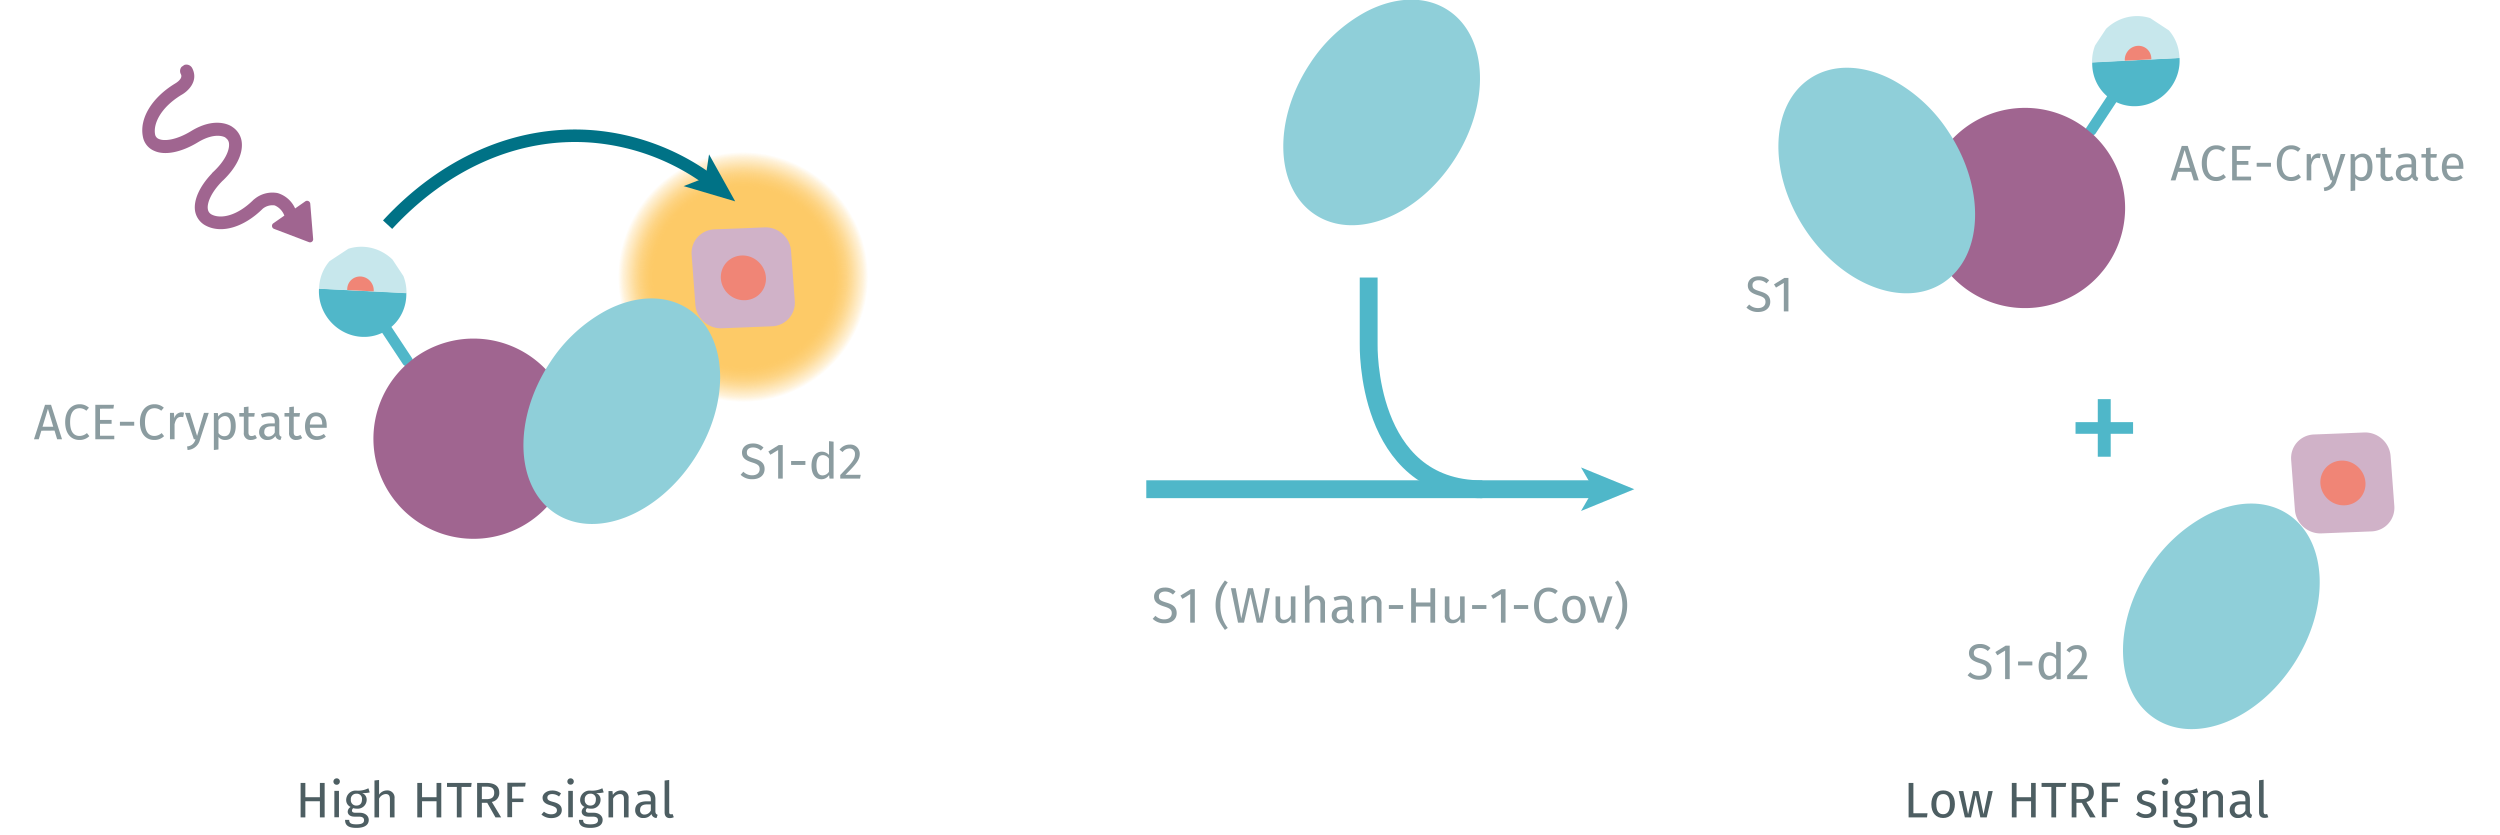 <svg id="Calque_1" data-name="Calque 1" xmlns="http://www.w3.org/2000/svg" xmlns:xlink="http://www.w3.org/1999/xlink" viewBox="0 0 700 233.77"><defs><radialGradient id="Dégradé_sans_nom_31" cx="25" cy="25" r="25" gradientUnits="userSpaceOnUse"><stop offset="0.71" stop-color="#fdca67"/><stop offset="0.74" stop-color="#fdca67" stop-opacity="0.98"/><stop offset="0.78" stop-color="#fdca67" stop-opacity="0.91"/><stop offset="0.82" stop-color="#fdca67" stop-opacity="0.81"/><stop offset="0.86" stop-color="#fdca67" stop-opacity="0.66"/><stop offset="0.9" stop-color="#fdca67" stop-opacity="0.48"/><stop offset="0.95" stop-color="#fdca67" stop-opacity="0.25"/><stop offset="0.99" stop-color="#fdca67" stop-opacity="0"/></radialGradient><symbol id="assay-fluorophore-donor-cryptate-left" data-name="assay-fluorophore-donor-cryptate-left" viewBox="0 0 17.27 25.51"><path d="M15.46,3.31,9.6,7.46l-2,1.41L1.38,13.28a8.62,8.62,0,0,0,6.23,3.89v7.25a1.1,1.1,0,0,0,2.19,0V17.15A8.63,8.63,0,0,0,17.27,8.6,8.55,8.55,0,0,0,15.46,3.31Z" fill="#50b7c9"/><path d="M15.46,3.34a8.63,8.63,0,0,0-14.08,10Z" fill="#c7e7ec"/><path d="M10.91,6.53a2.62,2.62,0,0,0-4.84,1.4,2.58,2.58,0,0,0,.57,1.63" fill="#f08576"/></symbol><symbol id="assay-fluorophore-emission-yellow" data-name="assay-fluorophore-emission-yellow" viewBox="0 0 50 50"><path d="M48.23,34.22a25,25,0,1,1-1.7-21.92A25,25,0,0,1,48.23,34.22Z" fill="url(#Dégradé_sans_nom_31)"/></symbol><symbol id="assay-fluorophore-acceptor-d2" data-name="assay-fluorophore-acceptor-d2" viewBox="0 0 23.7 23.7"><path d="M22.28,15.27l-7,7a4.85,4.85,0,0,1-6.85,0l-7-7a4.85,4.85,0,0,1,0-6.85l7-7a4.85,4.85,0,0,1,6.85,0L18.9,5.05l3.38,3.37A4.85,4.85,0,0,1,22.28,15.27Z" fill="#d0b2c8"/><path d="M15,8.74a4.39,4.39,0,0,1,1.26,3.59A4.4,4.4,0,0,1,8.74,15,4.4,4.4,0,0,1,15,8.74Z" fill="#f08576"/></symbol><symbol id="assay-compound-purple" data-name="assay-compound-purple" viewBox="0 0 39.69 39.69"><path d="M20,0c-2.41,9.43-8.8,16.16-16.31,16.16a12.6,12.6,0,0,1-3.25-.43A19.85,19.85,0,1,0,20,0Z" fill="#a06590"/></symbol><symbol id="assay-protein-ovoid-blue" data-name="assay-protein-ovoid-blue" viewBox="0 0 34.33 48.46"><path d="M34.33,24.23c0,13.38-7.69,24.23-17.17,24.23S0,37.61,0,24.23,7.68,0,17.16,0C22.6,0,27.45,3.57,30.59,9.14A30.85,30.85,0,0,1,34.33,24.23Z" fill="#8fcfd9"/></symbol><symbol id="assay-stimulation" data-name="assay-stimulation" viewBox="0 0 20.1 42.52"><path d="M12.7,20.42a1,1,0,0,0-.29-.08C9,19.89,7.13,18.63,6.53,17.6a1.4,1.4,0,0,1-.13-1.32l0-.1s.81-2,4.93-2.3c3.9-.23,7-1.56,8.16-3.54a3.64,3.64,0,0,0,.23-3.49c-1.45-3.31-5.85-5.24-11.2-4.91H8.48s-1.88.2-2-.86a1.27,1.27,0,1,0-2.51.38c.42,2.76,3.31,3.17,4.82,3,4.84-.28,7.86,1.51,8.7,3.41A1.15,1.15,0,0,1,17.37,9c-.62,1-2.76,2.13-6.15,2.33-5.55.34-7,3.42-7.17,4a4,4,0,0,0,.29,3.54c1.14,1.95,3.78,3.36,7.29,3.9l.07,0c3.42.6,5.16,1.92,5.63,2.87a1.36,1.36,0,0,1,0,1.31c-.93,1.73-3.93,3.11-8.54,2.3H8.63A5.62,5.62,0,0,0,4.17,30.9a5.39,5.39,0,0,0-1.09,4.39H.63a.62.62,0,0,0-.54.94l3.54,6a.62.62,0,0,0,1,0l4.16-6a.62.62,0,0,0-.51-1H5.64a3.42,3.42,0,0,1,.42-2.71,3.09,3.09,0,0,1,2.31-.8c5.12.87,9.49-.54,11.14-3.6a3.9,3.9,0,0,0,.1-3.62C18.66,22.62,16.16,21.12,12.7,20.42Z" fill="#a06590"/></symbol></defs><line x1="320.96" y1="136.98" x2="447.01" y2="136.98" fill="none" stroke="#4fb7c9" stroke-miterlimit="10" stroke-width="5"/><polygon points="457.6 136.98 442.68 143.08 446.22 136.98 442.68 130.88 457.6 136.98" fill="#4fb7c9"/><path d="M415.06,137c-32.87,0-31.83-40.61-31.83-40.61V77.7" fill="none" stroke="#4fb7c9" stroke-miterlimit="10" stroke-width="5"/><path d="M329.16,165.65l-.75.84a3.12,3.12,0,0,0-2.17-.86c-1,0-1.74.44-1.74,1.37s.38,1.2,2.12,1.73c1.54.48,2.85,1.08,2.85,2.93,0,1.68-1.27,2.86-3.44,2.86a4.5,4.5,0,0,1-3.28-1.25l.77-.85a3.43,3.43,0,0,0,2.49,1c1.14,0,2.08-.56,2.08-1.73,0-.93-.45-1.35-2.09-1.86-1.88-.57-2.86-1.29-2.86-2.79s1.26-2.52,3-2.52A4.09,4.09,0,0,1,329.16,165.65Z" fill="#8b9ca0"/><path d="M333.26,174.35v-8l-2.18,1.33-.56-.91,2.9-1.79h1.13v9.37Z" fill="#8b9ca0"/><path d="M341.71,169.45a9.88,9.88,0,0,0,2.07,6.37l-.81.56c-1.38-1.94-2.61-3.61-2.61-6.93s1.23-5,2.61-6.93l.81.56A9.86,9.86,0,0,0,341.71,169.45Z" fill="#8b9ca0"/><path d="M351.89,174.35l-1.78-8.08-1.79,8.08h-1.67l-2-9.65H346l1.55,8.49,1.87-8.49h1.41l1.91,8.49,1.61-8.49h1.22l-2,9.65Z" fill="#8b9ca0"/><path d="M361.62,174.35l-.1-1.15a2.48,2.48,0,0,1-2.3,1.32,2,2,0,0,1-2.06-2.25V167h1.29v5.15c0,1,.34,1.39,1.13,1.39a2.21,2.21,0,0,0,1.85-1.27V167h1.29v7.38Z" fill="#8b9ca0"/><path d="M371,169.06v5.29h-1.29v-5.11c0-1.11-.48-1.43-1.18-1.43a2.26,2.26,0,0,0-1.86,1.29v5.25h-1.29V164l1.29-.14V168a2.64,2.64,0,0,1,2.18-1.19A2,2,0,0,1,371,169.06Z" fill="#8b9ca0"/><path d="M379.17,173.62l-.29.9a1.48,1.48,0,0,1-1.44-1.11,2.53,2.53,0,0,1-2.2,1.11,2.15,2.15,0,0,1-2.36-2.23c0-1.58,1.19-2.43,3.25-2.43h1.14v-.55c0-1.07-.52-1.46-1.54-1.46a6.61,6.61,0,0,0-2,.39l-.32-.93a7.13,7.13,0,0,1,2.54-.51c1.78,0,2.6.91,2.6,2.45v3.38C378.56,173.27,378.79,173.48,379.17,173.62Zm-1.9-1.22v-1.69h-1c-1.36,0-2,.5-2,1.51a1.16,1.16,0,0,0,1.27,1.33A1.88,1.88,0,0,0,377.27,172.4Z" fill="#8b9ca0"/><path d="M386.82,169.06v5.29h-1.29v-5.11c0-1.11-.45-1.43-1.17-1.43a2.24,2.24,0,0,0-1.87,1.3v5.24H381.2V167h1.11l.11,1.09a2.69,2.69,0,0,1,2.25-1.26A2,2,0,0,1,386.82,169.06Z" fill="#8b9ca0"/><path d="M392.88,169.42v1.09h-4v-1.09Z" fill="#8b9ca0"/><path d="M396.45,169.83v4.52h-1.33V164.7h1.33v4h4.06v-4h1.33v9.65h-1.33v-4.52Z" fill="#8b9ca0"/><path d="M409,174.35l-.1-1.15a2.48,2.48,0,0,1-2.3,1.32,2,2,0,0,1-2.06-2.25V167h1.29v5.15c0,1,.34,1.39,1.14,1.39a2.23,2.23,0,0,0,1.85-1.27V167h1.29v7.38Z" fill="#8b9ca0"/><path d="M416.19,169.42v1.09h-4v-1.09Z" fill="#8b9ca0"/><path d="M420.26,174.35v-8l-2.19,1.33-.56-.91,2.9-1.79h1.14v9.37Z" fill="#8b9ca0"/><path d="M427.89,169.42v1.09h-4v-1.09Z" fill="#8b9ca0"/><path d="M436.18,165.48l-.73.86a2.82,2.82,0,0,0-1.86-.71c-1.46,0-2.68,1-2.68,3.89s1.17,3.88,2.66,3.88a3.27,3.27,0,0,0,2.05-.81l.67.85a3.75,3.75,0,0,1-2.76,1.08c-2.34,0-4-1.75-4-5s1.82-5,4-5A3.84,3.84,0,0,1,436.18,165.48Z" fill="#8b9ca0"/><path d="M444,170.65c0,2.29-1.2,3.87-3.29,3.87s-3.29-1.51-3.29-3.85,1.2-3.87,3.3-3.87S444,168.31,444,170.65Zm-5.2,0c0,1.92.68,2.81,1.91,2.81s1.9-.89,1.9-2.83-.67-2.81-1.89-2.81S438.75,168.73,438.75,170.67Z" fill="#8b9ca0"/><path d="M447.43,174.35,444.88,167h1.4l1.94,6.23,1.92-6.23h1.36L449,174.35Z" fill="#8b9ca0"/><path d="M455.61,169.45c0,3.32-1.23,5-2.61,6.93l-.81-.56a10.79,10.79,0,0,0,0-12.74l.81-.56C454.38,164.46,455.61,166.13,455.61,169.45Z" fill="#8b9ca0"/><path d="M11.58,120.6,10.85,123H9.51l3.1-9.66h1.68L17.37,123H16l-.73-2.43Zm1.84-6.12-1.51,5h3Z" fill="#8b9ca0"/><path d="M24.9,114.16l-.73.85a2.82,2.82,0,0,0-1.86-.71c-1.46,0-2.68,1-2.68,3.89s1.17,3.88,2.66,3.88a3.24,3.24,0,0,0,2.05-.81l.67.86a3.8,3.8,0,0,1-2.76,1.07c-2.34,0-4-1.75-4-5s1.82-5,4-5A3.79,3.79,0,0,1,24.9,114.16Z" fill="#8b9ca0"/><path d="M28,114.44v3.15h3.25v1.07H28V122h4V123H26.69v-9.66h5.22l-.15,1.07Z" fill="#8b9ca0"/><path d="M37.58,118.1v1.09h-4V118.1Z" fill="#8b9ca0"/><path d="M45.87,114.16l-.73.85a2.82,2.82,0,0,0-1.86-.71c-1.46,0-2.68,1-2.68,3.89s1.17,3.88,2.67,3.88a3.21,3.21,0,0,0,2-.81l.67.86a3.77,3.77,0,0,1-2.76,1.07c-2.34,0-4-1.75-4-5s1.82-5,4-5A3.79,3.79,0,0,1,45.87,114.16Z" fill="#8b9ca0"/><path d="M51.53,115.56l-.24,1.26a2.23,2.23,0,0,0-.65-.08c-.92,0-1.45.66-1.76,2.07V123H47.59v-7.39H48.7l.12,1.5a2.11,2.11,0,0,1,2-1.66A3,3,0,0,1,51.53,115.56Z" fill="#8b9ca0"/><path d="M52.52,126l-.14-1a2.52,2.52,0,0,0,2.34-2h-.44l-2.48-7.39h1.38l2,6.45,1.93-6.45h1.33L56,123.07A3.75,3.75,0,0,1,52.52,126Z" fill="#8b9ca0"/><path d="M66,119.33c0,2.24-1,3.86-2.9,3.86a2.36,2.36,0,0,1-1.93-.84v3.5l-1.29.16V115.64H61l.1,1a2.65,2.65,0,0,1,2.18-1.16C65.23,115.48,66,117,66,119.33Zm-1.38,0c0-1.92-.56-2.83-1.67-2.83a2.23,2.23,0,0,0-1.78,1.15v3.6a1.91,1.91,0,0,0,1.63.89C64,122.14,64.62,121.26,64.62,119.33Z" fill="#8b9ca0"/><path d="M70.27,123.19a1.85,1.85,0,0,1-2-2.1v-4.45H67v-1h1.29V114l1.29-.16v1.82h1.75l-.14,1H69.57V121c0,.74.24,1.09.88,1.09a1.8,1.8,0,0,0,1-.32l.49.88A2.78,2.78,0,0,1,70.27,123.19Z" fill="#8b9ca0"/><path d="M78.84,122.3l-.29.89a1.48,1.48,0,0,1-1.45-1.1,2.5,2.5,0,0,1-2.2,1.1A2.14,2.14,0,0,1,72.55,121c0-1.59,1.19-2.44,3.25-2.44h1.14V118c0-1.06-.52-1.45-1.55-1.45a6.61,6.61,0,0,0-2,.39l-.33-.94a7.16,7.16,0,0,1,2.55-.5c1.78,0,2.59.91,2.59,2.45v3.37C78.22,122,78.46,122.16,78.84,122.3Zm-1.9-1.22v-1.7H76c-1.36,0-2,.51-2,1.52a1.17,1.17,0,0,0,1.28,1.33A1.92,1.92,0,0,0,76.94,121.08Z" fill="#8b9ca0"/><path d="M82.94,123.19a1.85,1.85,0,0,1-2-2.1v-4.45H79.66v-1H81V114l1.29-.16v1.82H84l-.14,1H82.24V121c0,.74.24,1.09.88,1.09a1.83,1.83,0,0,0,1-.32l.49.88A2.78,2.78,0,0,1,82.94,123.19Z" fill="#8b9ca0"/><path d="M91.47,119.78H86.76c.13,1.7.93,2.36,2,2.36a3.08,3.08,0,0,0,1.92-.64l.56.77a4,4,0,0,1-2.58.92c-2.06,0-3.26-1.44-3.26-3.78s1.16-3.93,3.07-3.93,3,1.38,3,3.64C91.5,119.37,91.48,119.61,91.47,119.78Zm-1.25-1c0-1.44-.57-2.24-1.74-2.24-1,0-1.62.69-1.72,2.32h3.46Z" fill="#8b9ca0"/><path d="M609.87,48.1l-.73,2.42h-1.35l3.1-9.65h1.68l3.08,9.65h-1.4l-.73-2.42ZM611.7,42,610.19,47h3Z" fill="#8b9ca0"/><path d="M623.18,41.65l-.72.86a2.86,2.86,0,0,0-1.87-.72c-1.45,0-2.67,1-2.67,3.9s1.16,3.88,2.66,3.88a3.19,3.19,0,0,0,2-.82l.68.86a3.81,3.81,0,0,1-2.76,1.08c-2.34,0-4-1.75-4-5s1.82-5,4-5A3.81,3.81,0,0,1,623.18,41.65Z" fill="#8b9ca0"/><path d="M626.3,41.93v3.15h3.25v1.07H626.3v3.3h4v1.07H625V40.87h5.23L630,41.93Z" fill="#8b9ca0"/><path d="M635.87,45.59v1.09h-4V45.59Z" fill="#8b9ca0"/><path d="M644.16,41.65l-.73.86a2.86,2.86,0,0,0-1.87-.72c-1.45,0-2.67,1-2.67,3.9s1.16,3.88,2.66,3.88a3.24,3.24,0,0,0,2.05-.82l.67.86a3.81,3.81,0,0,1-2.76,1.08c-2.34,0-4-1.75-4-5s1.83-5,4-5A3.84,3.84,0,0,1,644.16,41.65Z" fill="#8b9ca0"/><path d="M649.81,43.05l-.24,1.26a2.55,2.55,0,0,0-.64-.08c-.93,0-1.46.66-1.77,2.07v4.22h-1.29V43.14H647l.13,1.5a2.11,2.11,0,0,1,2-1.67A3.47,3.47,0,0,1,649.81,43.05Z" fill="#8b9ca0"/><path d="M650.8,53.5l-.14-1a2.51,2.51,0,0,0,2.34-2h-.43l-2.48-7.38h1.37l2,6.44,1.93-6.44h1.33l-2.47,7.42A3.73,3.73,0,0,1,650.8,53.5Z" fill="#8b9ca0"/><path d="M664.29,46.82c0,2.24-1,3.87-2.9,3.87a2.38,2.38,0,0,1-1.93-.84v3.5l-1.29.15V43.14h1.1l.1,1A2.71,2.71,0,0,1,661.56,43C663.52,43,664.29,44.49,664.29,46.82Zm-1.39,0c0-1.92-.56-2.83-1.67-2.83a2.23,2.23,0,0,0-1.77,1.15v3.6a1.9,1.9,0,0,0,1.62.9C662.26,49.64,662.9,48.75,662.9,46.82Z" fill="#8b9ca0"/><path d="M668.56,50.69a1.85,1.85,0,0,1-2-2.1V44.13h-1.29v-1h1.29V41.47l1.29-.16v1.83h1.75l-.14,1h-1.61v4.4c0,.74.23,1.09.88,1.09a1.85,1.85,0,0,0,1-.32l.49.88A2.78,2.78,0,0,1,668.56,50.69Z" fill="#8b9ca0"/><path d="M677.13,49.79l-.3.9a1.49,1.49,0,0,1-1.44-1.11,2.52,2.52,0,0,1-2.2,1.11,2.14,2.14,0,0,1-2.35-2.23c0-1.58,1.19-2.44,3.25-2.44h1.13v-.54c0-1.07-.52-1.46-1.54-1.46a6.67,6.67,0,0,0-2,.39l-.32-.94a7.34,7.34,0,0,1,2.55-.5c1.78,0,2.59.91,2.59,2.45V48.8C676.51,49.44,676.75,49.65,677.13,49.79Zm-1.91-1.22V46.88h-1c-1.36,0-2,.5-2,1.51a1.16,1.16,0,0,0,1.27,1.33A1.9,1.9,0,0,0,675.22,48.57Z" fill="#8b9ca0"/><path d="M681.22,50.69a1.85,1.85,0,0,1-2-2.1V44.13H678v-1h1.29V41.47l1.28-.16v1.83h1.76l-.14,1h-1.62v4.4c0,.74.24,1.09.89,1.09a1.85,1.85,0,0,0,1-.32l.49.88A2.79,2.79,0,0,1,681.22,50.69Z" fill="#8b9ca0"/><path d="M689.75,47.27h-4.7c.12,1.71.92,2.37,2,2.37A3.09,3.09,0,0,0,689,49l.56.77a4,4,0,0,1-2.57.93c-2.06,0-3.27-1.45-3.27-3.79S684.84,43,686.74,43s3,1.39,3,3.64A6.12,6.12,0,0,1,689.75,47.27Zm-1.24-1c0-1.44-.58-2.24-1.74-2.24-1,0-1.63.69-1.72,2.33h3.46Z" fill="#8b9ca0"/><path d="M213.78,125.32l-.75.84a3.11,3.11,0,0,0-2.18-.87c-1,0-1.73.45-1.73,1.37s.38,1.2,2.11,1.74c1.54.47,2.86,1.08,2.86,2.92,0,1.69-1.27,2.86-3.45,2.86a4.51,4.51,0,0,1-3.27-1.24l.77-.86a3.43,3.43,0,0,0,2.49,1c1.13,0,2.07-.56,2.07-1.72,0-.94-.44-1.36-2.08-1.87-1.88-.57-2.86-1.28-2.86-2.78s1.26-2.53,3-2.53A4.06,4.06,0,0,1,213.78,125.32Z" fill="#8b9ca0"/><path d="M217.88,134v-8l-2.18,1.33-.56-.91,2.9-1.8h1.13V134Z" fill="#8b9ca0"/><path d="M225.51,129.08v1.1h-4v-1.1Z" fill="#8b9ca0"/><path d="M233.4,134h-1.14l-.12-1a2.48,2.48,0,0,1-2.13,1.19c-1.8,0-2.79-1.52-2.79-3.82s1.09-3.9,2.9-3.9a2.68,2.68,0,0,1,2,.91v-3.86l1.29.15Zm-1.29-1.94v-3.62a2.1,2.1,0,0,0-1.71-1c-1.11,0-1.79.92-1.79,2.84s.61,2.83,1.68,2.83A2.13,2.13,0,0,0,232.11,132.07Z" fill="#8b9ca0"/><path d="M240.73,127.07c0,1.75-1.12,3-4,5.87H241L240.8,134h-5.53v-1c3.3-3.44,4.12-4.34,4.12-5.87a1.44,1.44,0,0,0-1.54-1.55,2.31,2.31,0,0,0-1.91,1l-.87-.67a3.48,3.48,0,0,1,2.85-1.42A2.57,2.57,0,0,1,240.73,127.07Z" fill="#8b9ca0"/><path d="M85.5,224.35v4.52H84.17v-9.65H85.5v4h4.07v-4H90.9v9.65H89.57v-4.52Z" fill="#4d5e62"/><path d="M95.16,218.83a.9.9,0,1,1-.91-.89A.86.86,0,0,1,95.16,218.83Zm-1.54,10v-7.38h1.29v7.38Z" fill="#4d5e62"/><path d="M101.37,222.05a1.94,1.94,0,0,1,1.3,1.86,2.51,2.51,0,0,1-2.82,2.51,2.87,2.87,0,0,1-.93-.14.89.89,0,0,0-.37.69c0,.33.21.6,1,.6h1.18c1.51,0,2.52.87,2.52,2,0,1.43-1.18,2.24-3.46,2.24s-3.17-.74-3.17-2.24h1.16c0,.84.38,1.24,2,1.24s2.15-.41,2.15-1.15-.56-1-1.48-1H99.27c-1.32,0-1.91-.66-1.91-1.4a1.61,1.61,0,0,1,.81-1.31,2.11,2.11,0,0,1-1.24-2,2.64,2.64,0,0,1,2.84-2.58,6.39,6.39,0,0,0,3.38-.66l.37,1.16A7,7,0,0,1,101.37,222.05Zm-3.13,1.85a1.49,1.49,0,0,0,1.56,1.66c1,0,1.55-.61,1.55-1.68a1.43,1.43,0,0,0-1.58-1.64A1.49,1.49,0,0,0,98.24,223.9Z" fill="#4d5e62"/><path d="M110.47,223.58v5.29h-1.29v-5.11c0-1.11-.48-1.43-1.18-1.43a2.26,2.26,0,0,0-1.86,1.29v5.25h-1.29V218.53l1.29-.14v4.12a2.64,2.64,0,0,1,2.18-1.19A2,2,0,0,1,110.47,223.58Z" fill="#4d5e62"/><path d="M118.17,224.35v4.52h-1.33v-9.65h1.33v4h4.06v-4h1.33v9.65h-1.33v-4.52Z" fill="#4d5e62"/><path d="M129.24,220.35v8.52h-1.33v-8.52h-2.75v-1.13h6.9l-.14,1.13Z" fill="#4d5e62"/><path d="M134.92,224.78v4.09h-1.33v-9.65h2.54c2.41,0,3.67.92,3.67,2.73a2.52,2.52,0,0,1-2.09,2.59l2.61,4.33h-1.59l-2.31-4.09Zm3.46-2.83c0-1.2-.68-1.69-2.27-1.69h-1.19v3.5h1.35C137.61,223.76,138.38,223.25,138.38,222Z" fill="#4d5e62"/><path d="M143.39,220.28v3.3h3.16v1h-3.16v4.24h-1.33v-9.65h5.13l-.15,1.06Z" fill="#4d5e62"/><path d="M157.09,222.16l-.56.86a3.08,3.08,0,0,0-1.91-.68c-.84,0-1.36.38-1.36,1s.4.88,1.59,1.19c1.55.39,2.45,1,2.45,2.3,0,1.54-1.42,2.24-2.92,2.24a4.08,4.08,0,0,1-2.78-1l.71-.81a3.07,3.07,0,0,0,2.05.74c1,0,1.58-.43,1.58-1.08s-.37-1-1.79-1.43c-1.6-.42-2.23-1.1-2.23-2.15s1.13-2,2.66-2A3.93,3.93,0,0,1,157.09,222.16Z" fill="#4d5e62"/><path d="M160.66,218.83a.87.87,0,0,1-.92.87.88.88,0,1,1,0-1.76A.87.87,0,0,1,160.66,218.83Zm-1.55,10v-7.38h1.29v7.38Z" fill="#4d5e62"/><path d="M166.86,222.05a1.94,1.94,0,0,1,1.3,1.86,2.51,2.51,0,0,1-2.81,2.51,2.93,2.93,0,0,1-.94-.14.89.89,0,0,0-.37.69c0,.33.21.6,1,.6h1.18c1.51,0,2.52.87,2.52,2,0,1.43-1.18,2.24-3.46,2.24s-3.17-.74-3.17-2.24h1.16c0,.84.38,1.24,2,1.24s2.16-.41,2.16-1.15-.57-1-1.49-1h-1.16c-1.32,0-1.91-.66-1.91-1.4a1.6,1.6,0,0,1,.82-1.31,2.1,2.1,0,0,1-1.25-2,2.64,2.64,0,0,1,2.84-2.58,6.39,6.39,0,0,0,3.38-.66l.38,1.16A7.09,7.09,0,0,1,166.86,222.05Zm-3.12,1.85a1.49,1.49,0,0,0,1.55,1.66c1,0,1.55-.61,1.55-1.68a1.43,1.43,0,0,0-1.58-1.64A1.48,1.48,0,0,0,163.74,223.9Z" fill="#4d5e62"/><path d="M176,223.58v5.29h-1.29v-5.11c0-1.11-.45-1.43-1.16-1.43a2.24,2.24,0,0,0-1.88,1.3v5.24h-1.29v-7.38h1.11l.11,1.09a2.68,2.68,0,0,1,2.26-1.26A2,2,0,0,1,176,223.58Z" fill="#4d5e62"/><path d="M184.14,228.14l-.3.9a1.49,1.49,0,0,1-1.44-1.11,2.52,2.52,0,0,1-2.2,1.11,2.14,2.14,0,0,1-2.35-2.23c0-1.58,1.19-2.44,3.25-2.44h1.13v-.54c0-1.07-.52-1.46-1.54-1.46a6.67,6.67,0,0,0-2,.39l-.32-.94a7.34,7.34,0,0,1,2.55-.5c1.78,0,2.59.91,2.59,2.45v3.38C183.52,227.79,183.76,228,184.14,228.14Zm-1.91-1.22v-1.69h-1c-1.35,0-2,.5-2,1.51a1.16,1.16,0,0,0,1.27,1.33A1.9,1.9,0,0,0,182.23,226.92Z" fill="#4d5e62"/><path d="M187.84,228a1.18,1.18,0,0,0,.48-.08l.34.9a2.64,2.64,0,0,1-1.1.25c-.94,0-1.47-.56-1.47-1.63v-8.89l1.29-.16v9C187.38,227.78,187.51,228,187.84,228Z" fill="#4d5e62"/><path d="M539.71,227.71l-.15,1.16h-5.15v-9.65h1.34v8.49Z" fill="#4d5e62"/><path d="M547.37,225.17c0,2.29-1.21,3.87-3.29,3.87s-3.3-1.51-3.3-3.85,1.21-3.87,3.31-3.87S547.37,222.83,547.37,225.17Zm-5.2,0c0,1.92.67,2.81,1.91,2.81s1.9-.89,1.9-2.83-.67-2.81-1.89-2.81S542.17,223.25,542.17,225.19Z" fill="#4d5e62"/><path d="M554.49,228.87l-1.29-6.22-1.33,6.22h-1.71l-1.72-7.38h1.29l1.33,6.48,1.46-6.48H554l1.39,6.48,1.34-6.48h1.24l-1.69,7.38Z" fill="#4d5e62"/><path d="M564.64,224.35v4.52h-1.33v-9.65h1.33v4h4.06v-4H570v9.65H568.7v-4.52Z" fill="#4d5e62"/><path d="M575.72,220.35v8.52h-1.34v-8.52h-2.74v-1.13h6.89l-.14,1.13Z" fill="#4d5e62"/><path d="M581.4,224.78v4.09h-1.33v-9.65h2.53c2.41,0,3.67.92,3.67,2.73a2.52,2.52,0,0,1-2.08,2.59l2.6,4.33h-1.58l-2.31-4.09Zm3.46-2.83c0-1.2-.69-1.69-2.27-1.69H581.4v3.5h1.34C584.09,223.76,584.86,223.25,584.86,222Z" fill="#4d5e62"/><path d="M589.87,220.28v3.3H593v1h-3.15v4.24h-1.33v-9.65h5.12l-.15,1.06Z" fill="#4d5e62"/><path d="M603.56,222.16,603,223a3.06,3.06,0,0,0-1.9-.68c-.84,0-1.36.38-1.36,1s.39.88,1.58,1.19c1.56.39,2.45,1,2.45,2.3,0,1.54-1.41,2.24-2.91,2.24a4.11,4.11,0,0,1-2.79-1l.72-.81a3,3,0,0,0,2,.74c1,0,1.58-.43,1.58-1.08s-.36-1-1.79-1.43c-1.6-.42-2.23-1.1-2.23-2.15s1.14-2,2.67-2A3.92,3.92,0,0,1,603.56,222.16Z" fill="#4d5e62"/><path d="M607.13,218.83a.91.91,0,1,1-.91-.89A.86.86,0,0,1,607.13,218.83Zm-1.54,10v-7.38h1.29v7.38Z" fill="#4d5e62"/><path d="M613.33,222.05a2,2,0,0,1,1.31,1.86,2.51,2.51,0,0,1-2.82,2.51,3,3,0,0,1-.94-.14.88.88,0,0,0-.36.69c0,.33.21.6,1,.6h1.17c1.51,0,2.52.87,2.52,2,0,1.43-1.17,2.24-3.46,2.24s-3.16-.74-3.16-2.24h1.16c0,.84.38,1.24,2,1.24s2.16-.41,2.16-1.15-.56-1-1.48-1h-1.17c-1.31,0-1.9-.66-1.9-1.4a1.61,1.61,0,0,1,.81-1.31,2.12,2.12,0,0,1-1.25-2,2.64,2.64,0,0,1,2.85-2.58,6.37,6.37,0,0,0,3.37-.66l.38,1.16A7.09,7.09,0,0,1,613.33,222.05Zm-3.12,1.85a1.49,1.49,0,0,0,1.56,1.66,1.47,1.47,0,0,0,1.55-1.68,1.43,1.43,0,0,0-1.58-1.64A1.48,1.48,0,0,0,610.21,223.9Z" fill="#4d5e62"/><path d="M622.43,223.58v5.29h-1.28v-5.11c0-1.11-.45-1.43-1.17-1.43a2.24,2.24,0,0,0-1.87,1.3v5.24h-1.29v-7.38h1.1l.12,1.09a2.65,2.65,0,0,1,2.25-1.26A2,2,0,0,1,622.43,223.58Z" fill="#4d5e62"/><path d="M630.61,228.14l-.29.9a1.5,1.5,0,0,1-1.45-1.11,2.51,2.51,0,0,1-2.2,1.11,2.14,2.14,0,0,1-2.35-2.23c0-1.58,1.19-2.44,3.25-2.44h1.14v-.54c0-1.07-.52-1.46-1.55-1.46a6.61,6.61,0,0,0-2,.39l-.33-.94a7.39,7.39,0,0,1,2.55-.5c1.78,0,2.59.91,2.59,2.45v3.38C630,227.79,630.23,228,630.61,228.14Zm-1.9-1.22v-1.69h-1c-1.36,0-2,.5-2,1.51a1.17,1.17,0,0,0,1.28,1.33A1.9,1.9,0,0,0,628.71,226.92Z" fill="#4d5e62"/><path d="M634.32,228a1.16,1.16,0,0,0,.47-.08l.34.9A2.59,2.59,0,0,1,634,229c-.94,0-1.47-.56-1.47-1.63v-8.89l1.29-.16v9C633.86,227.78,634,228,634.32,228Z" fill="#4d5e62"/><path d="M495.37,78.5l-.76.84a3.08,3.08,0,0,0-2.17-.87c-1,0-1.74.45-1.74,1.37s.38,1.21,2.12,1.74c1.54.48,2.85,1.08,2.85,2.93,0,1.68-1.27,2.85-3.44,2.85A4.53,4.53,0,0,1,489,86.12l.77-.86a3.43,3.43,0,0,0,2.49,1c1.14,0,2.08-.56,2.08-1.72,0-.94-.45-1.36-2.09-1.86-1.88-.58-2.86-1.29-2.86-2.79s1.26-2.52,3-2.52A4.09,4.09,0,0,1,495.37,78.5Z" fill="#8b9ca0"/><path d="M499.47,87.2v-8l-2.19,1.33-.56-.91,2.9-1.8h1.14V87.2Z" fill="#8b9ca0"/><path d="M597.26,118.2v3.27H591v6.41h-3.62v-6.41h-6.23V118.2h6.23v-6.45H591v6.45Z" fill="#4fb7c9"/><path d="M557.33,181.45l-.75.84a3.13,3.13,0,0,0-2.17-.86c-1,0-1.74.44-1.74,1.37s.38,1.2,2.11,1.74c1.54.47,2.86,1.07,2.86,2.92,0,1.68-1.27,2.86-3.44,2.86a4.5,4.5,0,0,1-3.28-1.25l.77-.85a3.43,3.43,0,0,0,2.49,1c1.14,0,2.07-.56,2.07-1.72,0-.94-.44-1.36-2.08-1.87-1.88-.57-2.86-1.29-2.86-2.79s1.26-2.52,3-2.52A4.09,4.09,0,0,1,557.33,181.45Z" fill="#8b9ca0"/><path d="M561.43,190.15v-8l-2.18,1.33-.56-.91,2.9-1.79h1.13v9.37Z" fill="#8b9ca0"/><path d="M569.06,185.22v1.09h-4v-1.09Z" fill="#8b9ca0"/><path d="M577,190.15h-1.14l-.12-1a2.48,2.48,0,0,1-2.13,1.19c-1.8,0-2.79-1.53-2.79-3.82s1.09-3.9,2.9-3.9a2.64,2.64,0,0,1,2,.91v-3.86l1.29.15Zm-1.29-1.94v-3.62a2.1,2.1,0,0,0-1.71-1c-1.11,0-1.79.92-1.79,2.84s.61,2.83,1.68,2.83A2.13,2.13,0,0,0,575.66,188.21Z" fill="#8b9ca0"/><path d="M584.28,183.2c0,1.76-1.12,3-4,5.87h4.22l-.16,1.08h-5.53v-1c3.31-3.45,4.12-4.34,4.12-5.87a1.44,1.44,0,0,0-1.54-1.55,2.29,2.29,0,0,0-1.91,1l-.87-.67a3.48,3.48,0,0,1,2.85-1.42A2.57,2.57,0,0,1,584.28,183.2Z" fill="#8b9ca0"/><use width="17.27" height="25.51" transform="matrix(-1.17, 0.77, 0.8, 1.21, 104.76, 64.9)" xlink:href="#assay-fluorophore-donor-cryptate-left"/><use width="50" height="50" transform="matrix(0.98, 1.02, -1.02, 0.98, 209.08, 27.58)" xlink:href="#assay-fluorophore-emission-yellow"/><use width="23.7" height="23.7" transform="matrix(0.93, -1.04, 1.08, 0.96, 184.28, 78.75)" xlink:href="#assay-fluorophore-acceptor-d2"/><use width="39.69" height="39.69" transform="matrix(-0.91, -1.08, -1.08, 0.91, 172.1, 126.22)" xlink:href="#assay-compound-purple"/><use width="34.33" height="48.46" transform="matrix(-1.18, -0.78, -0.77, 1.18, 213.01, 99.93)" xlink:href="#assay-protein-ovoid-blue"/><use width="20.1" height="42.52" transform="matrix(-1.16, 0.81, 0.82, 1.18, 57.27, 14.23)" xlink:href="#assay-stimulation"/><path d="M108.53,62.91c15.54-16.86,35.92-26.42,57.45-24.7a64.19,64.19,0,0,1,32.2,11.92" fill="none" stroke="#007286" stroke-miterlimit="10" stroke-width="3.5"/><polygon points="205.85 56.38 191.41 52.11 197.55 49.73 198.53 43.22 205.85 56.38" fill="#007286"/><use width="17.27" height="25.51" transform="matrix(1.17, 0.77, -0.8, 1.21, 594.83, 0.31)" xlink:href="#assay-fluorophore-donor-cryptate-left"/><use width="39.69" height="39.69" transform="matrix(0.91, -1.08, 1.08, 0.91, 527.49, 61.62)" xlink:href="#assay-compound-purple"/><use width="34.33" height="48.46" transform="matrix(1.18, -0.78, 0.77, 1.18, 486.58, 35.34)" xlink:href="#assay-protein-ovoid-blue"/><use width="23.7" height="23.7" transform="matrix(0.93, -1.04, 1.08, 0.96, 632.15, 136.18)" xlink:href="#assay-fluorophore-acceptor-d2"/><use width="34.33" height="48.46" transform="matrix(-1.18, -0.78, -0.77, 1.18, 660.89, 157.37)" xlink:href="#assay-protein-ovoid-blue"/><use width="34.33" height="48.46" transform="matrix(-1.18, -0.78, -0.77, 1.18, 425.77, 16.28)" xlink:href="#assay-protein-ovoid-blue"/></svg>